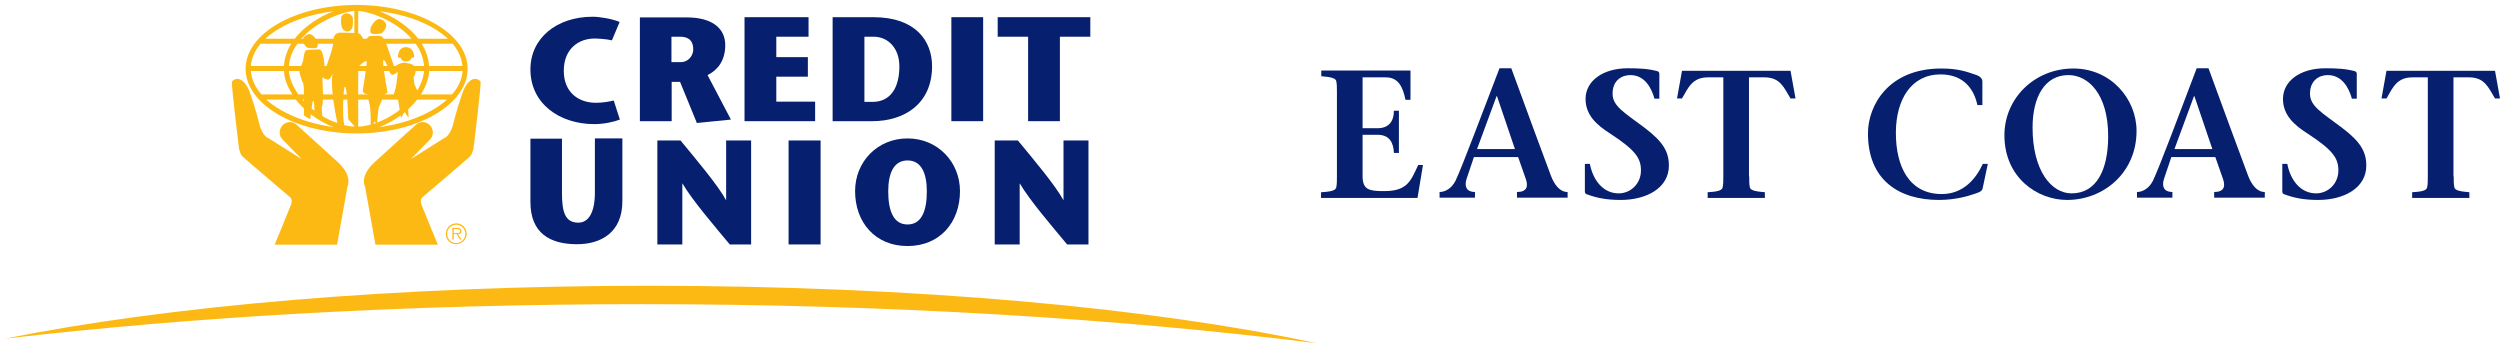<svg width="506" height="70" viewBox="0 0 506 70" fill="none" xmlns="http://www.w3.org/2000/svg">
<path d="M129.842 61.562C179.653 61.562 226.385 64.457 266.454 69.466C233.462 62.343 185.213 57.84 131.451 57.84C80.124 57.84 33.805 61.93 0.997 68.547C39.319 64.09 83.202 61.562 129.842 61.562Z" fill="#FDB913"/>
<path d="M75.852 32.797C77.736 31.05 84.169 25.261 84.169 25.261C84.951 24.48 86.237 24.525 87.019 25.353C87.8 26.18 87.8 27.466 87.019 28.247L83.159 32.199C83.159 32.199 89.086 28.477 89.868 27.972C91.062 27.558 91.659 25.353 91.659 25.353C91.659 25.353 92.579 21.493 93.865 18.138C95.382 14.922 97.082 16.116 97.266 16.53C97.449 16.944 95.841 30.04 95.841 30.04C95.841 30.04 95.565 31.234 95.152 31.648C94.738 32.061 85.502 39.919 85.502 39.919C85.502 39.919 84.767 40.424 85.502 41.895C86.283 43.917 88.627 49.523 88.627 49.523H75.99L73.877 37.713C73.785 37.621 72.774 35.6 75.852 32.797Z" fill="#FDB913"/>
<path d="M68.362 32.797C66.478 31.05 60.044 25.261 60.044 25.261C59.263 24.48 57.977 24.525 57.196 25.353C56.414 26.18 56.414 27.466 57.196 28.247L61.055 32.199C61.055 32.199 55.128 28.477 54.346 27.972C53.152 27.558 52.554 25.353 52.554 25.353C52.554 25.353 51.636 21.493 50.349 18.138C48.833 14.922 47.132 16.116 46.949 16.53C46.765 16.944 48.373 30.04 48.373 30.04C48.373 30.04 48.603 31.234 49.062 31.648C49.476 32.061 58.712 39.919 58.712 39.919C58.712 39.919 59.447 40.424 58.712 41.895C57.931 43.917 55.587 49.523 55.587 49.523H68.224L70.338 37.713C70.383 37.621 71.394 35.6 68.362 32.797Z" fill="#FDB913"/>
<path d="M85.184 19.103C86.149 17.633 86.746 16.024 86.884 14.37H93.639C93.501 16.07 92.766 17.678 91.479 19.103H85.184ZM76.775 25.72C79.67 24.617 82.519 22.595 84.449 20.16H90.468C87.39 22.917 82.473 24.985 76.775 25.72ZM53.892 20.16H59.865C61.795 22.595 64.598 24.617 67.493 25.72C61.841 24.939 56.924 22.871 53.892 20.16ZM52.926 19.103C51.64 17.678 50.905 16.024 50.767 14.37H57.476C57.568 16.024 58.211 17.633 59.176 19.103H52.926ZM52.743 8.856H58.946C58.119 10.189 57.568 11.705 57.476 13.359H50.767C50.905 11.751 51.594 10.235 52.743 8.856ZM67.493 2.285C64.598 3.388 61.611 5.318 59.635 7.845H53.708C56.695 5.088 61.657 3.02 67.493 2.285ZM90.652 7.845H84.679C82.703 5.318 79.716 3.388 76.821 2.285C82.657 2.974 87.665 5.042 90.652 7.845ZM72.502 13.359V8.856H84.127C85.092 10.189 85.689 11.705 85.827 13.359H72.502ZM72.502 19.103V14.37H85.827C85.689 16.024 85 17.633 83.897 19.103H72.502ZM72.502 20.16H83.116C80.405 23.239 76.132 25.49 72.502 25.628V20.16ZM71.72 20.16V25.628C68.136 25.444 63.909 23.239 61.198 20.16H71.72ZM71.72 14.37V19.103H60.416C59.314 17.633 58.624 16.024 58.486 14.37H71.72ZM71.72 8.856V13.359H58.486C58.578 11.751 59.222 10.235 60.187 8.856H71.72ZM71.72 7.845H60.968C63.771 4.675 68.366 2.607 71.72 2.193V7.845ZM72.502 2.193C75.856 2.561 80.497 4.629 83.3 7.845H72.502V2.193ZM93.593 13.359H86.838C86.746 11.705 86.195 10.235 85.368 8.856H91.617C92.766 10.235 93.455 11.751 93.593 13.359ZM72.18 0.999C59.773 0.999 49.71 6.788 49.71 13.911C49.71 21.125 59.773 27.007 72.18 27.007C84.541 27.007 94.65 21.125 94.65 13.911C94.65 6.788 84.541 0.999 72.18 0.999Z" fill="#FDB913"/>
<path d="M63.399 20.391C63.169 20.391 62.801 24.113 62.801 24.113C62.801 24.113 61.515 23.516 61.515 23.24C61.515 22.964 61.652 17.128 61.331 16.761C61.009 16.347 60.642 14.693 60.596 14.555C60.55 14.417 61.331 12.395 61.377 12.212C61.423 12.028 61.469 10.282 62.112 10.098L64.547 10.006C64.547 10.006 65.374 9.684 65.65 12.901C65.558 13.912 66.018 13.498 66.018 13.498C66.018 13.498 67.764 8.995 67.534 7.663C67.764 6.514 68.959 6.606 68.959 6.606C68.959 6.606 71.762 6.652 72.359 6.698C73.278 6.744 73.37 8.122 73.784 8.122C74.197 8.122 74.519 7.387 74.703 7.341C74.886 7.249 76.862 7.203 77.092 7.295C77.322 7.341 77.735 7.938 77.873 8.076C78.011 8.214 79.803 13.59 79.803 13.59C79.803 13.59 80.814 12.579 82.009 12.717C83.203 12.855 83.801 13.085 84.031 13.774C84.26 14.463 83.985 15.336 83.709 15.612L83.847 16.899C83.847 16.899 84.352 18.461 84.72 18.461C85.133 18.507 82.606 21.816 82.606 21.816L82.698 23.883L81.871 22.596L81.181 23.929L80.538 20.023C80.538 20.023 78.7 20.069 79.297 19.656C80.263 18.875 80.492 14.509 80.492 14.509C80.492 14.509 79.711 15.336 79.206 15.107C78.746 14.831 78.287 12.487 77.689 12.166C77.138 11.844 78.424 18.553 78.424 18.691C78.424 18.737 78.333 18.875 78.011 18.966C77.781 19.012 76.678 21.678 76.632 21.907C76.54 22.183 76.311 25.216 76.311 25.216L75.851 24.572L75.346 25.4L74.978 25.675C74.978 25.675 75.116 23.883 74.932 21.999C74.84 20.942 74.611 20.575 74.335 19.058C73.6 19.012 73.462 18.599 73.416 18.461C73.37 18.323 74.381 12.855 74.197 12.441C73.967 12.028 72.405 13.636 72.405 13.636V26.273L70.475 24.113C70.475 24.113 70.337 18.231 69.878 17.588C69.418 16.945 69.326 24.205 69.602 24.802C69.878 25.354 69.326 25.583 69.234 25.721L67.718 25.078L68.269 24.802C68.269 24.802 66.753 18.093 67.304 14.831C67.304 14.831 66.845 16.301 66.293 16.117C65.696 15.98 65.237 15.658 65.237 15.658C65.237 15.658 65.558 20.85 65.191 21.448C65.007 21.861 65.283 23.975 65.283 23.975L63.628 22.918C63.628 22.826 63.674 20.437 63.399 20.391Z" fill="#FDB913"/>
<path d="M64.186 9.593C63.91 9.868 62.394 9.777 62.118 9.593C61.843 9.409 60.602 8.122 61.843 7.203C63.083 6.284 63.773 7.755 64.094 8.122C64.37 8.444 64.37 9.363 64.186 9.593Z" fill="#FDB913"/>
<path d="M75.076 6.697C75.397 7.019 77.005 6.881 77.281 6.697C77.603 6.467 78.889 5.135 77.603 4.17C76.316 3.205 75.581 4.721 75.259 5.135C74.892 5.548 74.892 6.513 75.076 6.697Z" fill="#FDB913"/>
<path d="M70.15 2.7C70.15 2.7 69.139 2.746 69.047 3.619C68.956 4.538 69.047 5.778 69.645 6.146C70.196 6.56 70.977 6.376 71.207 5.778C71.575 5.227 71.391 3.527 71.391 3.527C71.391 3.527 71.115 2.7 70.15 2.7Z" fill="#FDB913"/>
<path d="M80.543 11.614C80.865 11.752 81.048 11.614 81.048 11.614C81.048 11.614 81.094 12.349 82.105 12.441C83.116 12.533 83.346 11.614 83.346 11.614C83.346 11.614 83.668 11.752 83.805 11.614C83.897 11.476 83.805 9.5 82.105 9.546C80.451 9.592 80.543 11.614 80.543 11.614Z" fill="#FDB913"/>
<path d="M91.84 47.179V46.352H92.529C92.804 46.352 93.126 46.398 93.126 46.766C93.126 47.225 92.621 47.179 92.299 47.179H91.84ZM92.667 47.409C93.08 47.409 93.402 47.225 93.402 46.766C93.402 46.582 93.31 46.352 93.126 46.26C92.942 46.169 92.758 46.123 92.575 46.123H91.564V48.466H91.84V47.363H92.391L93.08 48.466H93.402L92.667 47.409ZM92.345 49.431C93.494 49.431 94.459 48.466 94.459 47.317C94.459 46.169 93.54 45.204 92.345 45.204C91.196 45.204 90.231 46.169 90.231 47.317C90.231 48.512 91.15 49.431 92.345 49.431ZM92.345 49.201C91.334 49.201 90.507 48.374 90.507 47.317C90.507 46.306 91.334 45.479 92.345 45.479C93.356 45.479 94.183 46.306 94.183 47.317C94.183 48.374 93.356 49.201 92.345 49.201Z" fill="#FDB913"/>
<path d="M107.357 28.017V40.883C107.357 47.179 111.309 49.43 116.777 49.43C121.648 49.43 125.967 47.041 125.967 40.745V28.017H120.407V38.953C120.407 42.951 119.166 45.065 117.053 45.065C114.342 45.065 113.744 42.859 113.744 39.045V28.063H107.357V28.017Z" fill="#061F6F"/>
<path d="M152.026 28.431H146.971V40.47H146.925C145.409 37.621 140.814 32.153 137.735 28.431H133.048V49.477H138.103V37.162H138.149C140.216 40.654 144.536 45.663 147.706 49.477H152.026V28.431Z" fill="#061F6F"/>
<path d="M166.089 49.477V28.431H159.609V49.477H166.089Z" fill="#061F6F"/>
<path fill-rule="evenodd" clip-rule="evenodd" d="M183.685 45.432C180.836 45.432 179.779 42.675 179.779 38.724C179.779 35.002 180.928 32.474 183.685 32.474C186.442 32.474 187.591 35.002 187.591 38.724C187.591 42.675 186.534 45.432 183.685 45.432ZM183.685 49.798C190.256 49.798 194.3 44.973 194.3 38.678C194.3 32.796 189.796 28.017 183.685 28.017C177.574 28.017 173.07 32.75 173.07 38.678C173.07 44.973 177.114 49.798 183.685 49.798Z" fill="#061F6F"/>
<path d="M220.307 28.431H215.253V40.47H215.207C213.691 37.621 209.095 32.153 206.017 28.431H201.33V49.477H206.384V37.162H206.43C208.498 40.654 212.817 45.663 215.988 49.477H220.307V28.431Z" fill="#061F6F"/>
<path d="M124.22 20.344C123.255 20.574 121.969 20.804 120.59 20.804C117.236 20.804 114.111 18.828 114.111 14.325C114.111 9.775 117.236 7.799 120.315 7.799C120.912 7.799 122.796 7.891 123.853 8.167L125.415 4.445C123.899 3.802 121.371 3.388 119.947 3.388C112.687 3.388 107.356 7.708 107.356 14.049C107.356 20.941 113.192 25.123 120.315 25.123C122.244 25.123 124.266 24.663 125.461 24.204L124.22 20.344Z" fill="#061F6F"/>
<path fill-rule="evenodd" clip-rule="evenodd" d="M129.514 24.525H135.947V16.576H137.647L141.047 24.893L147.94 24.204L143.207 15.197C145.183 14.232 146.791 12.348 146.791 9.132C146.791 5.686 144.08 3.526 139.026 3.526H129.514V24.525ZM135.947 7.432H137.647C139.026 7.432 140.312 7.937 140.312 10.005C140.312 11.154 139.439 12.578 137.739 12.578H135.901V7.432H135.947Z" fill="#061F6F"/>
<path d="M163.649 3.48H150.691V24.526H164.981V20.574H157.124V15.519H163.511V11.567H157.124V7.432H163.649V3.48Z" fill="#061F6F"/>
<path fill-rule="evenodd" clip-rule="evenodd" d="M174.957 7.432H176.841C179.644 7.432 182.034 9.637 182.034 13.451C182.034 17.679 180.288 20.62 176.612 20.62H174.957V7.432ZM168.524 3.48V24.526H176.566C182.953 24.526 188.651 21.079 188.651 13.405C188.651 8.305 185.342 3.48 176.795 3.48H168.524Z" fill="#061F6F"/>
<path d="M198.988 24.526V3.48H192.555V24.526H198.988Z" fill="#061F6F"/>
<path d="M214.523 24.526V7.432H220.68V3.48H201.932V7.432H208.089V24.526H214.523Z" fill="#061F6F"/>
<path d="M267.424 38.908C269.032 38.817 270.319 38.633 270.456 37.943C270.594 37.254 270.594 36.703 270.594 35.692V18.644C270.594 17.633 270.594 17.082 270.456 16.392C270.319 15.749 269.032 15.565 267.424 15.428V14.279H285.482V20.206H284.472C283.92 17.587 283.047 15.657 280.474 15.657H275.787V25.95H278.82C281.117 25.95 282.128 24.526 282.128 22.412H283.139V30.959H282.128C282.036 28.937 281.301 27.283 278.82 27.283H275.787V35.646C275.787 38.449 277.165 38.679 280.152 38.679C284.839 38.679 285.528 36.657 287.045 33.394H288.01L286.907 40.057H267.378V38.908H267.424Z" fill="#061F6F"/>
<path d="M298.307 31.832L296.836 36.197C296.331 37.759 296.836 38.862 298.536 38.862V40.011H291.368V38.862C292.425 38.862 293.757 38.219 294.585 36.611C295.917 33.853 300.374 21.906 303.499 13.819H305.888C308.094 19.884 312.551 31.969 313.884 35.508C314.619 37.438 315.722 38.862 317.284 38.862V40.011H307.037V38.862C309.059 38.862 309.381 37.713 308.783 36.105L307.267 31.786H298.307V31.832ZM306.624 30.177L302.994 19.471H302.902L298.95 30.177H306.624Z" fill="#061F6F"/>
<path d="M334.886 20.022C334.243 17.725 332.865 15.197 329.97 15.197C328.315 15.197 326.385 16.208 326.385 18.965C326.385 21.539 328.867 22.825 332.865 25.858C336.633 28.707 337.781 30.729 337.781 33.532C337.781 38.035 333.278 40.47 328.04 40.47C325.007 40.47 322.985 40.011 321.055 39.276C320.917 39.184 320.779 39.046 320.779 38.77V33.164H321.79C322.434 36.519 324.501 39.138 327.626 39.138C330.016 39.138 332.129 37.208 332.129 34.497C332.129 32.061 331.072 30.407 325.926 27.053C323.169 25.307 320.917 23.285 320.917 20.022C320.917 16.392 324.41 13.819 329.464 13.819C331.854 13.819 333.646 13.911 335.484 14.416C335.759 14.508 335.851 14.738 335.851 14.922V19.976H334.886V20.022Z" fill="#061F6F"/>
<path d="M354.038 35.692C354.038 36.703 354.038 37.254 354.176 37.943C354.314 38.587 355.555 38.771 357.209 38.908V40.057H345.629V38.908C347.284 38.816 348.524 38.633 348.662 37.943C348.8 37.254 348.8 36.703 348.8 35.692V15.657H345.721C342.597 15.657 341.769 17.587 340.437 19.931H339.426L340.437 14.325H362.401L363.412 19.931H362.401C361.023 17.633 360.288 15.657 357.117 15.657H353.992V35.692H354.038Z" fill="#061F6F"/>
<path d="M402.336 33.164L401.325 37.943C401.233 38.77 400.59 38.908 399.533 39.276C398.246 39.735 395.581 40.47 392.456 40.47C384.277 40.47 378.074 36.381 378.074 27.007C378.074 21.355 382.209 13.865 392.916 13.865C396.316 13.865 398.016 14.508 399.808 15.105C400.819 15.427 401.233 15.932 401.233 16.53V21.263H400.222C399.625 18.414 397.741 15.059 392.778 15.059C386.85 15.059 383.772 20.114 383.726 26.731C383.68 33.807 386.483 39.276 393.008 39.276C397.235 39.276 399.854 36.381 401.325 33.164H402.336Z" fill="#061F6F"/>
<path d="M405.694 27.374C405.694 19.93 411.759 13.865 419.663 13.865C427.245 13.865 432.437 20.022 432.437 26.501C432.437 35.002 425.728 40.47 418.376 40.47C412.357 40.47 405.694 35.967 405.694 27.374ZM426.693 27.558C426.693 18.965 422.604 15.197 418.652 15.197C413.873 15.197 411.392 19.609 411.392 25.812C411.392 34.497 415.16 39.138 419.295 39.138C424.35 39.138 426.693 34.359 426.693 27.558Z" fill="#061F6F"/>
<path d="M439.465 31.832L437.994 36.197C437.489 37.759 437.994 38.862 439.694 38.862V40.011H432.526V38.862C433.583 38.862 434.915 38.219 435.743 36.611C437.075 33.853 441.532 21.906 444.611 13.819H447.001C449.206 19.884 453.663 31.969 454.996 35.508C455.731 37.438 456.834 38.862 458.396 38.862V40.011H448.149V38.862C450.171 38.862 450.493 37.713 449.895 36.105L448.379 31.786H439.465V31.832ZM447.782 30.177L444.152 19.471H444.06L440.108 30.177H447.782Z" fill="#061F6F"/>
<path d="M476.044 20.022C475.401 17.725 474.022 15.197 471.127 15.197C469.473 15.197 467.543 16.208 467.543 18.965C467.543 21.539 470.025 22.825 474.022 25.858C477.79 28.707 478.939 30.729 478.939 33.532C478.939 38.035 474.436 40.47 469.197 40.47C466.165 40.47 464.143 40.011 462.213 39.276C462.075 39.184 461.937 39.046 461.937 38.77V33.164H462.948C463.592 36.519 465.659 39.138 468.784 39.138C471.173 39.138 473.287 37.208 473.287 34.497C473.287 32.061 472.23 30.407 467.084 27.053C464.327 25.307 462.075 23.285 462.075 20.022C462.075 16.392 465.567 13.819 470.622 13.819C473.011 13.819 474.803 13.911 476.641 14.416C476.917 14.508 477.009 14.738 477.009 14.922V19.976H476.044V20.022Z" fill="#061F6F"/>
<path d="M496.627 35.692C496.627 36.703 496.627 37.254 496.765 37.943C496.903 38.587 498.143 38.771 499.798 38.908V40.057H488.218V38.908C489.872 38.816 491.113 38.633 491.251 37.943C491.389 37.254 491.389 36.703 491.389 35.692V15.657H488.31C485.185 15.657 484.358 17.587 483.026 19.931H482.015L483.026 14.325H504.99L506.001 19.931H504.99C503.612 17.633 502.876 15.657 499.706 15.657H496.581V35.692H496.627Z" fill="#061F6F"/>
</svg>
